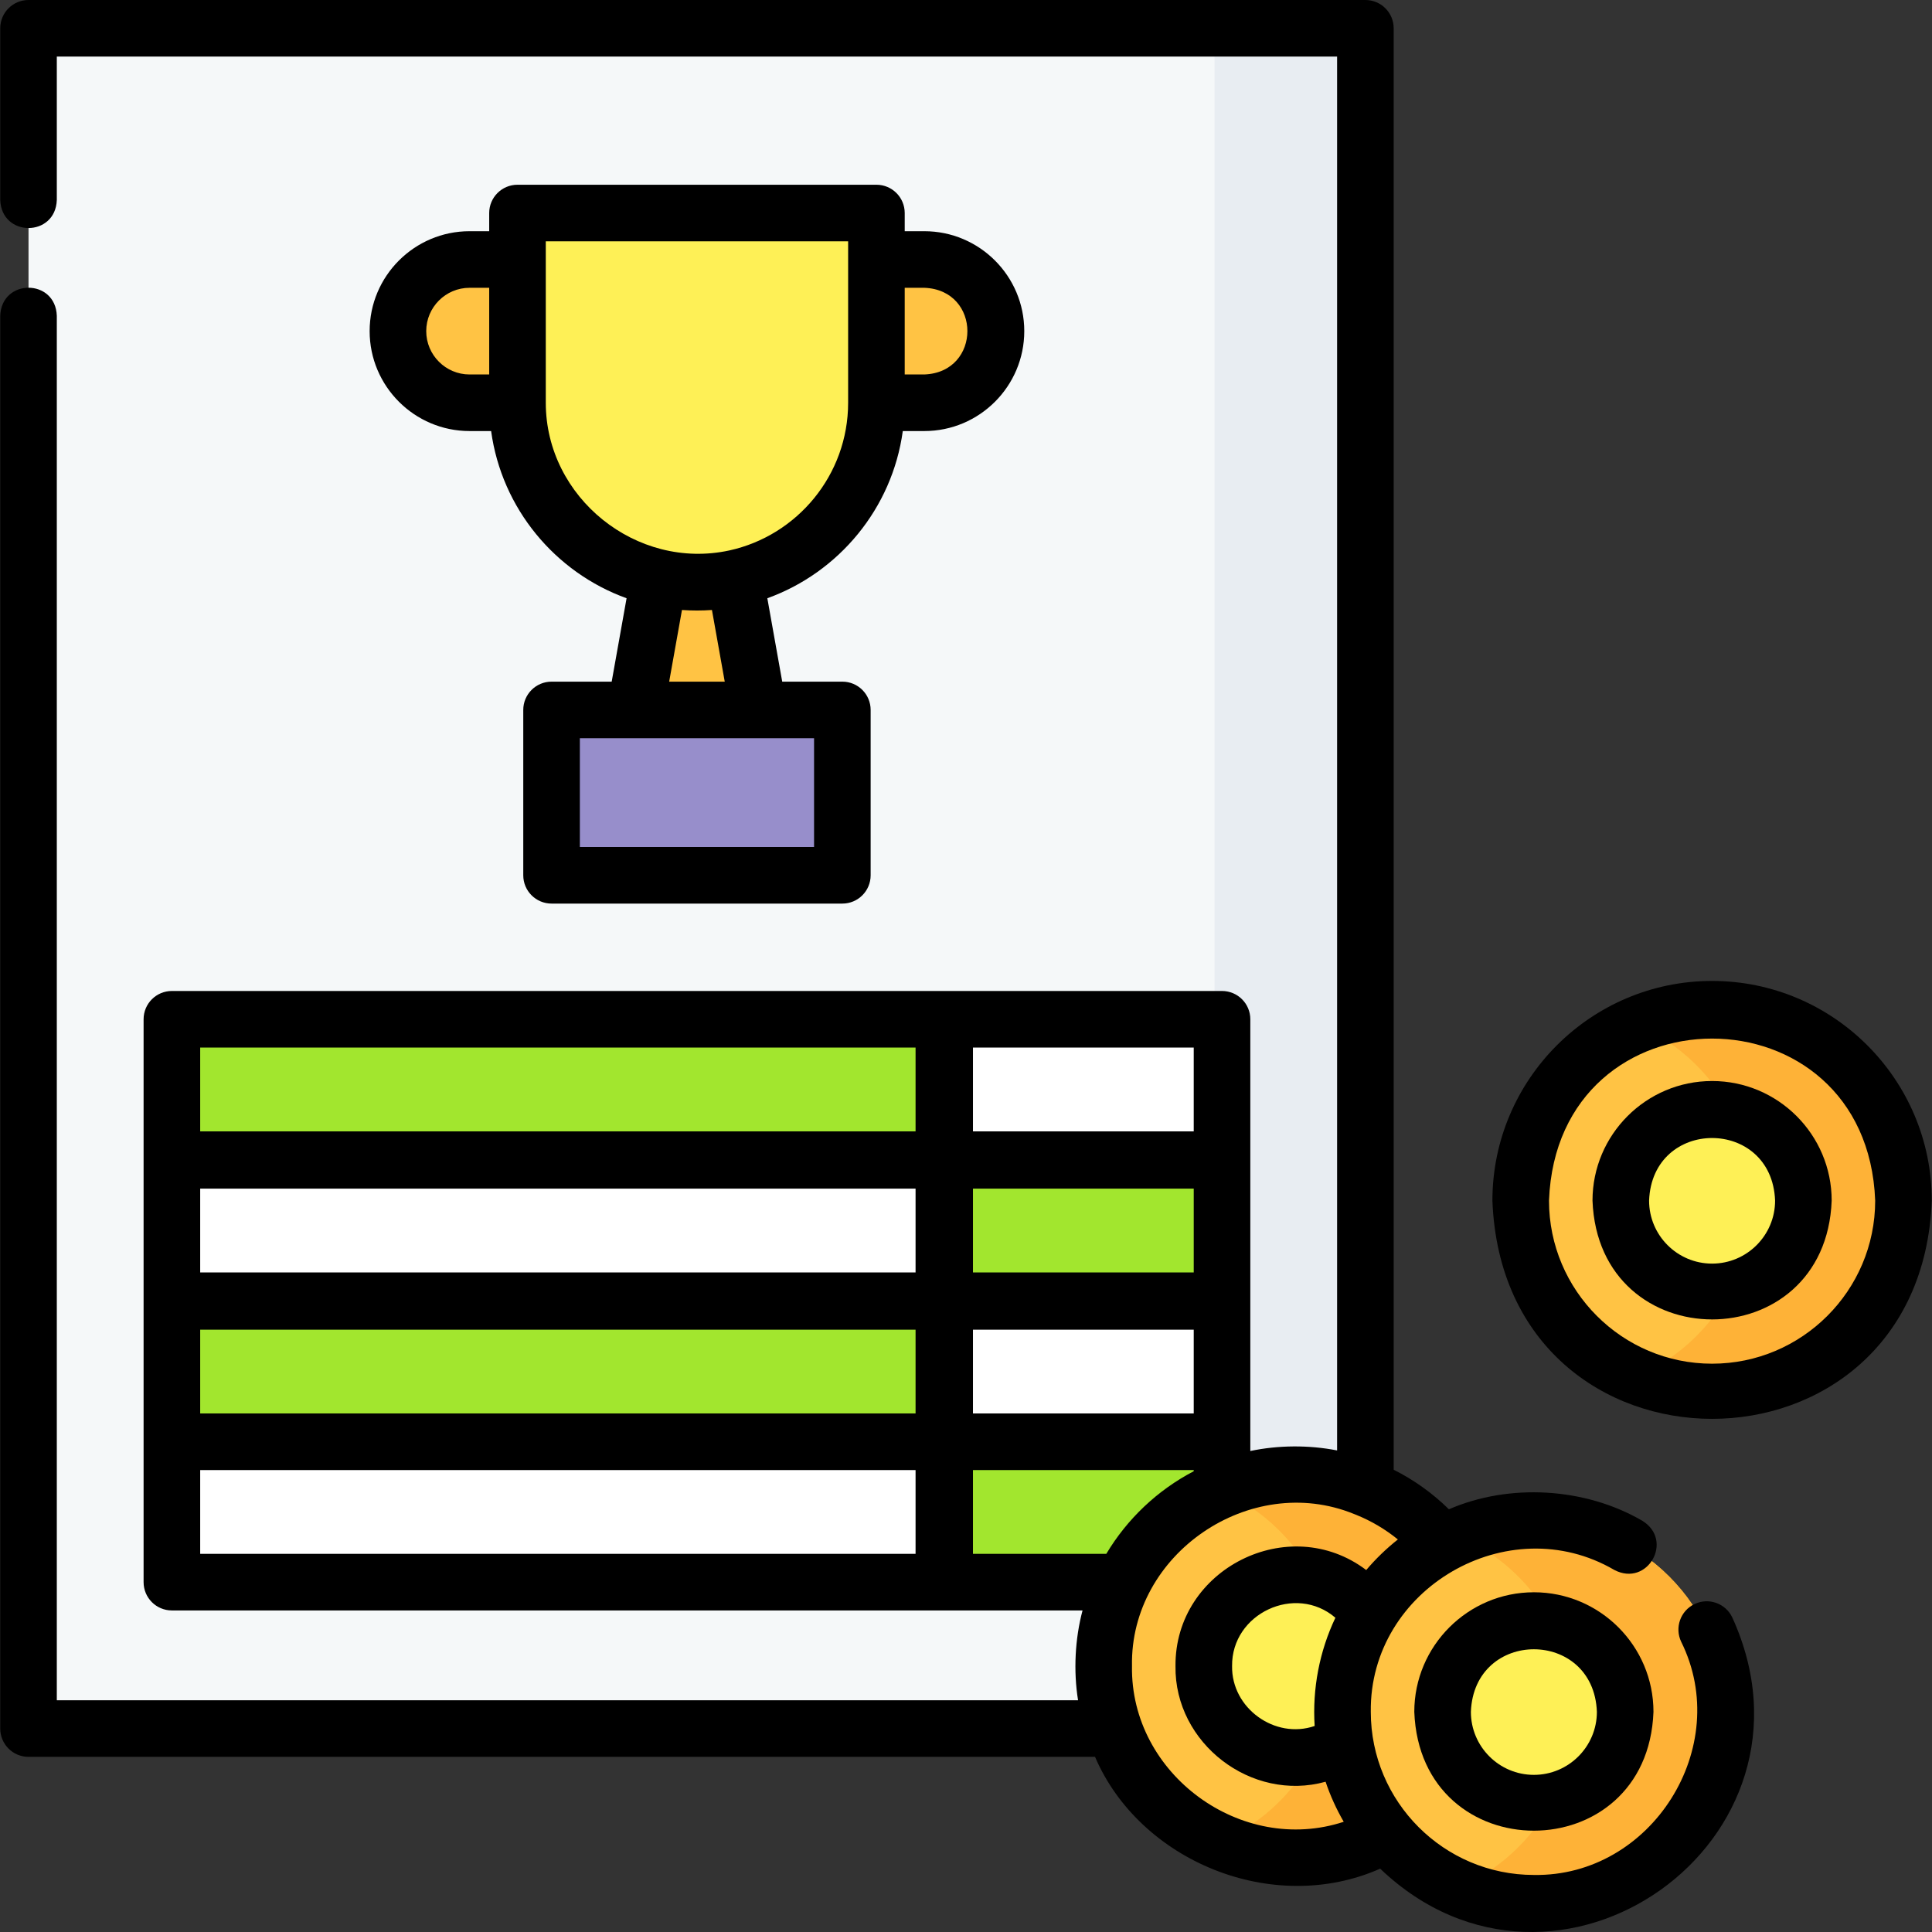 <svg id="Layer_1" enable-background="new 0 0 512.121 512.121" height="512" viewBox="0 0 512.121 512.121" width="512" xmlns="http://www.w3.org/2000/svg"><rect x="0" y="0" width="512.121" height="512.121" fill="#333333" stroke="none"/><g><g><g><path d="m7.56 7.5h354.369v450.694h-354.369z" fill="#f5f8f9"/><path d="m321.929 7.5h40v450.694h-40z" fill="#e8edf2"/><g><g><g><path d="m201.068 188.185h-32.646l9.068-50.782h14.51z" fill="#ffc344"/><g><path d="m184.745 154.333c-26.273 0-47.572-21.299-47.572-47.572v-50.292h95.143v50.292c.001 26.273-21.298 47.572-47.571 47.572z" fill="#fef056"/><g fill="#ffc344"><path d="m137.173 106.761h-12.704c-10.486 0-18.987-8.501-18.987-18.987 0-10.486 8.501-18.987 18.987-18.987h12.704z"/><path d="m232.317 68.786h12.704c10.486 0 18.987 8.501 18.987 18.987 0 10.486-8.501 18.987-18.987 18.987h-12.704z"/></g></g><path d="m146.205 188.185h77.08v43.83h-77.08z" fill="#978ecb"/></g></g><g><g><g><path d="m45.564 270.181h204.628v37.211h-204.628z" fill="#a2e62e"/><path d="m45.564 307.572h204.628v37.211h-204.628z" fill="#fff"/><path d="m45.564 344.963h204.628v37.211h-204.628z" fill="#a2e62e"/><path d="m45.564 382.174h204.628v37.211h-204.628z" fill="#fff"/></g><g><path d="m250.408 270.181h73.518v37.211h-73.518z" fill="#fff"/><path d="m250.408 307.572h73.518v37.211h-73.518z" fill="#a2e62e"/><path d="m250.408 344.963h73.518v37.211h-73.518z" fill="#fff"/><path d="m250.408 382.174h73.518v37.211h-73.518z" fill="#a2e62e"/></g></g></g></g></g><g><g><circle cx="453.829" cy="318.249" fill="#ffc344" r="50.731"/><path d="m453.829 267.517c-7.102 0-13.863 1.459-20 4.095 18.073 7.761 30.731 25.72 30.731 46.636s-12.658 38.876-30.731 46.637c6.137 2.635 12.898 4.095 20 4.095 28.018 0 50.731-22.713 50.731-50.731s-22.713-50.732-50.731-50.732z" fill="#feb237"/><circle cx="453.829" cy="318.249" fill="#fef056" r="24.2"/></g><g><circle cx="343.292" cy="441.637" fill="#ffc344" r="50.731"/><path d="m343.292 390.906c-7.102 0-13.863 1.459-20 4.095 18.073 7.761 30.731 25.72 30.731 46.636s-12.658 38.876-30.731 46.637c6.137 2.635 12.898 4.095 20 4.095 28.018 0 50.731-22.713 50.731-50.731 0-28.019-22.713-50.732-50.731-50.732z" fill="#feb237"/><circle cx="343.292" cy="441.637" fill="#fef056" r="24.2"/></g><g><circle cx="406.591" cy="453.769" fill="#ffc344" r="50.731"/><path d="m406.591 403.038c-7.102 0-13.863 1.459-20 4.095 18.073 7.761 30.731 25.72 30.731 46.636s-12.658 38.876-30.731 46.637c6.137 2.635 12.898 4.095 20 4.095 28.018 0 50.731-22.713 50.731-50.731 0-28.019-22.713-50.732-50.731-50.732z" fill="#feb237"/><circle cx="406.591" cy="453.769" fill="#fef056" r="24.2"/></g></g></g><g><path d="m232.317 48.969h-95.144c-4.142 0-7.5 3.357-7.5 7.5v4.817h-5.204c-14.605 0-26.488 11.882-26.488 26.487s11.882 26.487 26.488 26.487h5.713c2.806 20.52 16.959 37.477 35.907 44.32l-3.947 22.105h-15.938c-4.142 0-7.5 3.357-7.5 7.5v43.83c0 4.143 3.358 7.5 7.5 7.5h77.081c4.142 0 7.5-3.357 7.5-7.5v-43.83c0-4.143-3.358-7.5-7.5-7.5h-15.938l-3.947-22.105c18.948-6.842 33.102-23.799 35.908-44.32h5.713c14.605 0 26.487-11.882 26.487-26.487s-11.882-26.487-26.487-26.487h-5.204v-4.817c0-4.143-3.358-7.5-7.5-7.5zm-119.335 38.804c0-6.334 5.153-11.487 11.488-11.487h5.204v22.975h-5.204c-6.335 0-11.488-5.154-11.488-11.488zm102.803 136.743h-62.081v-28.83h62.081zm-23.675-43.83h-14.73l3.392-18.995c2.649.189 5.297.189 7.946 0zm1.225-34.78c-24.578 5.337-48.662-13.973-48.662-39.145v-42.792h80.144v42.792c0 19.148-13.5 35.202-31.482 39.145zm51.685-69.62c15.222.58 15.211 22.401 0 22.975h-5.204v-22.975z"/><path d="m453.829 260.018c-32.109 0-58.231 26.122-58.231 58.231 2.927 77.145 113.547 77.124 116.463-.001-.001-32.108-26.123-58.23-58.232-58.23zm0 101.461c-23.838 0-43.231-19.394-43.231-43.23 2.173-57.274 84.298-57.258 86.463.001-.001 23.836-19.394 43.229-43.232 43.229z"/><path d="m453.829 286.549c-17.479 0-31.7 14.221-31.7 31.7 1.594 41.997 61.813 41.985 63.4 0 0-17.479-14.22-31.7-31.7-31.7zm0 48.4c-9.209 0-16.7-7.491-16.7-16.7.839-22.125 32.565-22.119 33.4 0 0 9.209-7.491 16.7-16.7 16.7z"/><path d="m449.178 425.188c-3.739 1.783-5.324 6.26-3.541 9.998 13.845 27.9-7.847 62.325-39.046 61.814-23.837 0-43.231-19.393-43.231-43.231-.408-32.652 36.412-54.063 64.562-37.612 8.803 4.608 15.872-7.841 7.412-13.041-15.227-8.857-35.259-9.983-51.263-3.048-4.346-4.269-9.289-7.792-14.642-10.481v-382.087c0-4.143-3.357-7.5-7.5-7.5h-354.369c-4.142 0-7.5 3.357-7.5 7.5v45.5c.344 9.931 14.659 9.923 15 0v-38h339.37v369.474c-7.463-1.47-15.602-1.414-23.004.148v-39.659c0-.03-.001-.06-.001-.09s.001-.06.001-.09v-37.211c0-.03-.001-.06-.001-.09s.001-.06.001-.09v-37.211c0-4.143-3.357-7.5-7.5-7.5h-73.518c-.036 0-.072.001-.108.001s-.072-.001-.108-.001h-204.628c-4.142 0-7.5 3.357-7.5 7.5v37.211c0 .03.001.06.001.09s-.001.06-.001.09v37.211c0 .03.001.06.001.09s-.001.06-.001.09v74.422c0 4.143 3.358 7.5 7.5 7.5h204.628c.036 0 .072-.001.108-.001s.072.001.108.001h36.546c-2.002 7.513-2.439 16.027-1.19 23.809h-270.704v-366.979c-.344-9.931-14.659-9.923-15 0v374.479c0 4.143 3.358 7.5 7.5 7.5h282.704c11.835 27.615 47.091 42.249 75.582 29.64 46.747 44.642 120.318-7.404 93.33-66.604-1.783-3.742-6.261-5.325-9.998-3.542zm-100.7 32.323c-10.516 3.62-22.075-4.724-21.886-15.874-.179-13.961 16.826-21.896 27.386-12.816-4.24 8.907-6.127 18.854-5.5 28.69zm-295.414-120.228v-22.211h189.628v22.211zm263.362 0h-58.519v-22.211h58.519zm-263.362 15.18h189.628v22.211h-189.628zm204.843 0h58.519v22.211h-58.519zm0-74.781h58.519v22.211h-58.519zm-204.843 0h189.628v22.211h-189.628zm189.628 134.203h-189.628v-22.211h189.628zm15.215 0v-22.211h58.519v.309c-9.602 5.014-17.641 12.629-23.176 21.902zm42.153 29.753c-.584-29.759 31.34-51.5 58.799-40.342.209.094.423.178.642.253 3.968 1.604 7.689 3.796 11.038 6.52-3.058 2.418-5.87 5.136-8.388 8.108-20.494-15.506-50.771-.309-50.559 25.461-.29 20.453 20.115 36.118 39.786 30.651 1.251 3.72 2.869 7.274 4.809 10.618-27.155 8.917-56.589-12.623-56.127-41.269z"/><path d="m406.591 422.068c-17.479 0-31.7 14.221-31.7 31.7 1.594 41.997 61.813 41.985 63.4 0 0-17.479-14.221-31.7-31.7-31.7zm0 48.401c-9.209 0-16.7-7.491-16.7-16.7.839-22.125 32.565-22.119 33.4 0 0 9.209-7.491 16.7-16.7 16.7z"/></g></g></svg>
